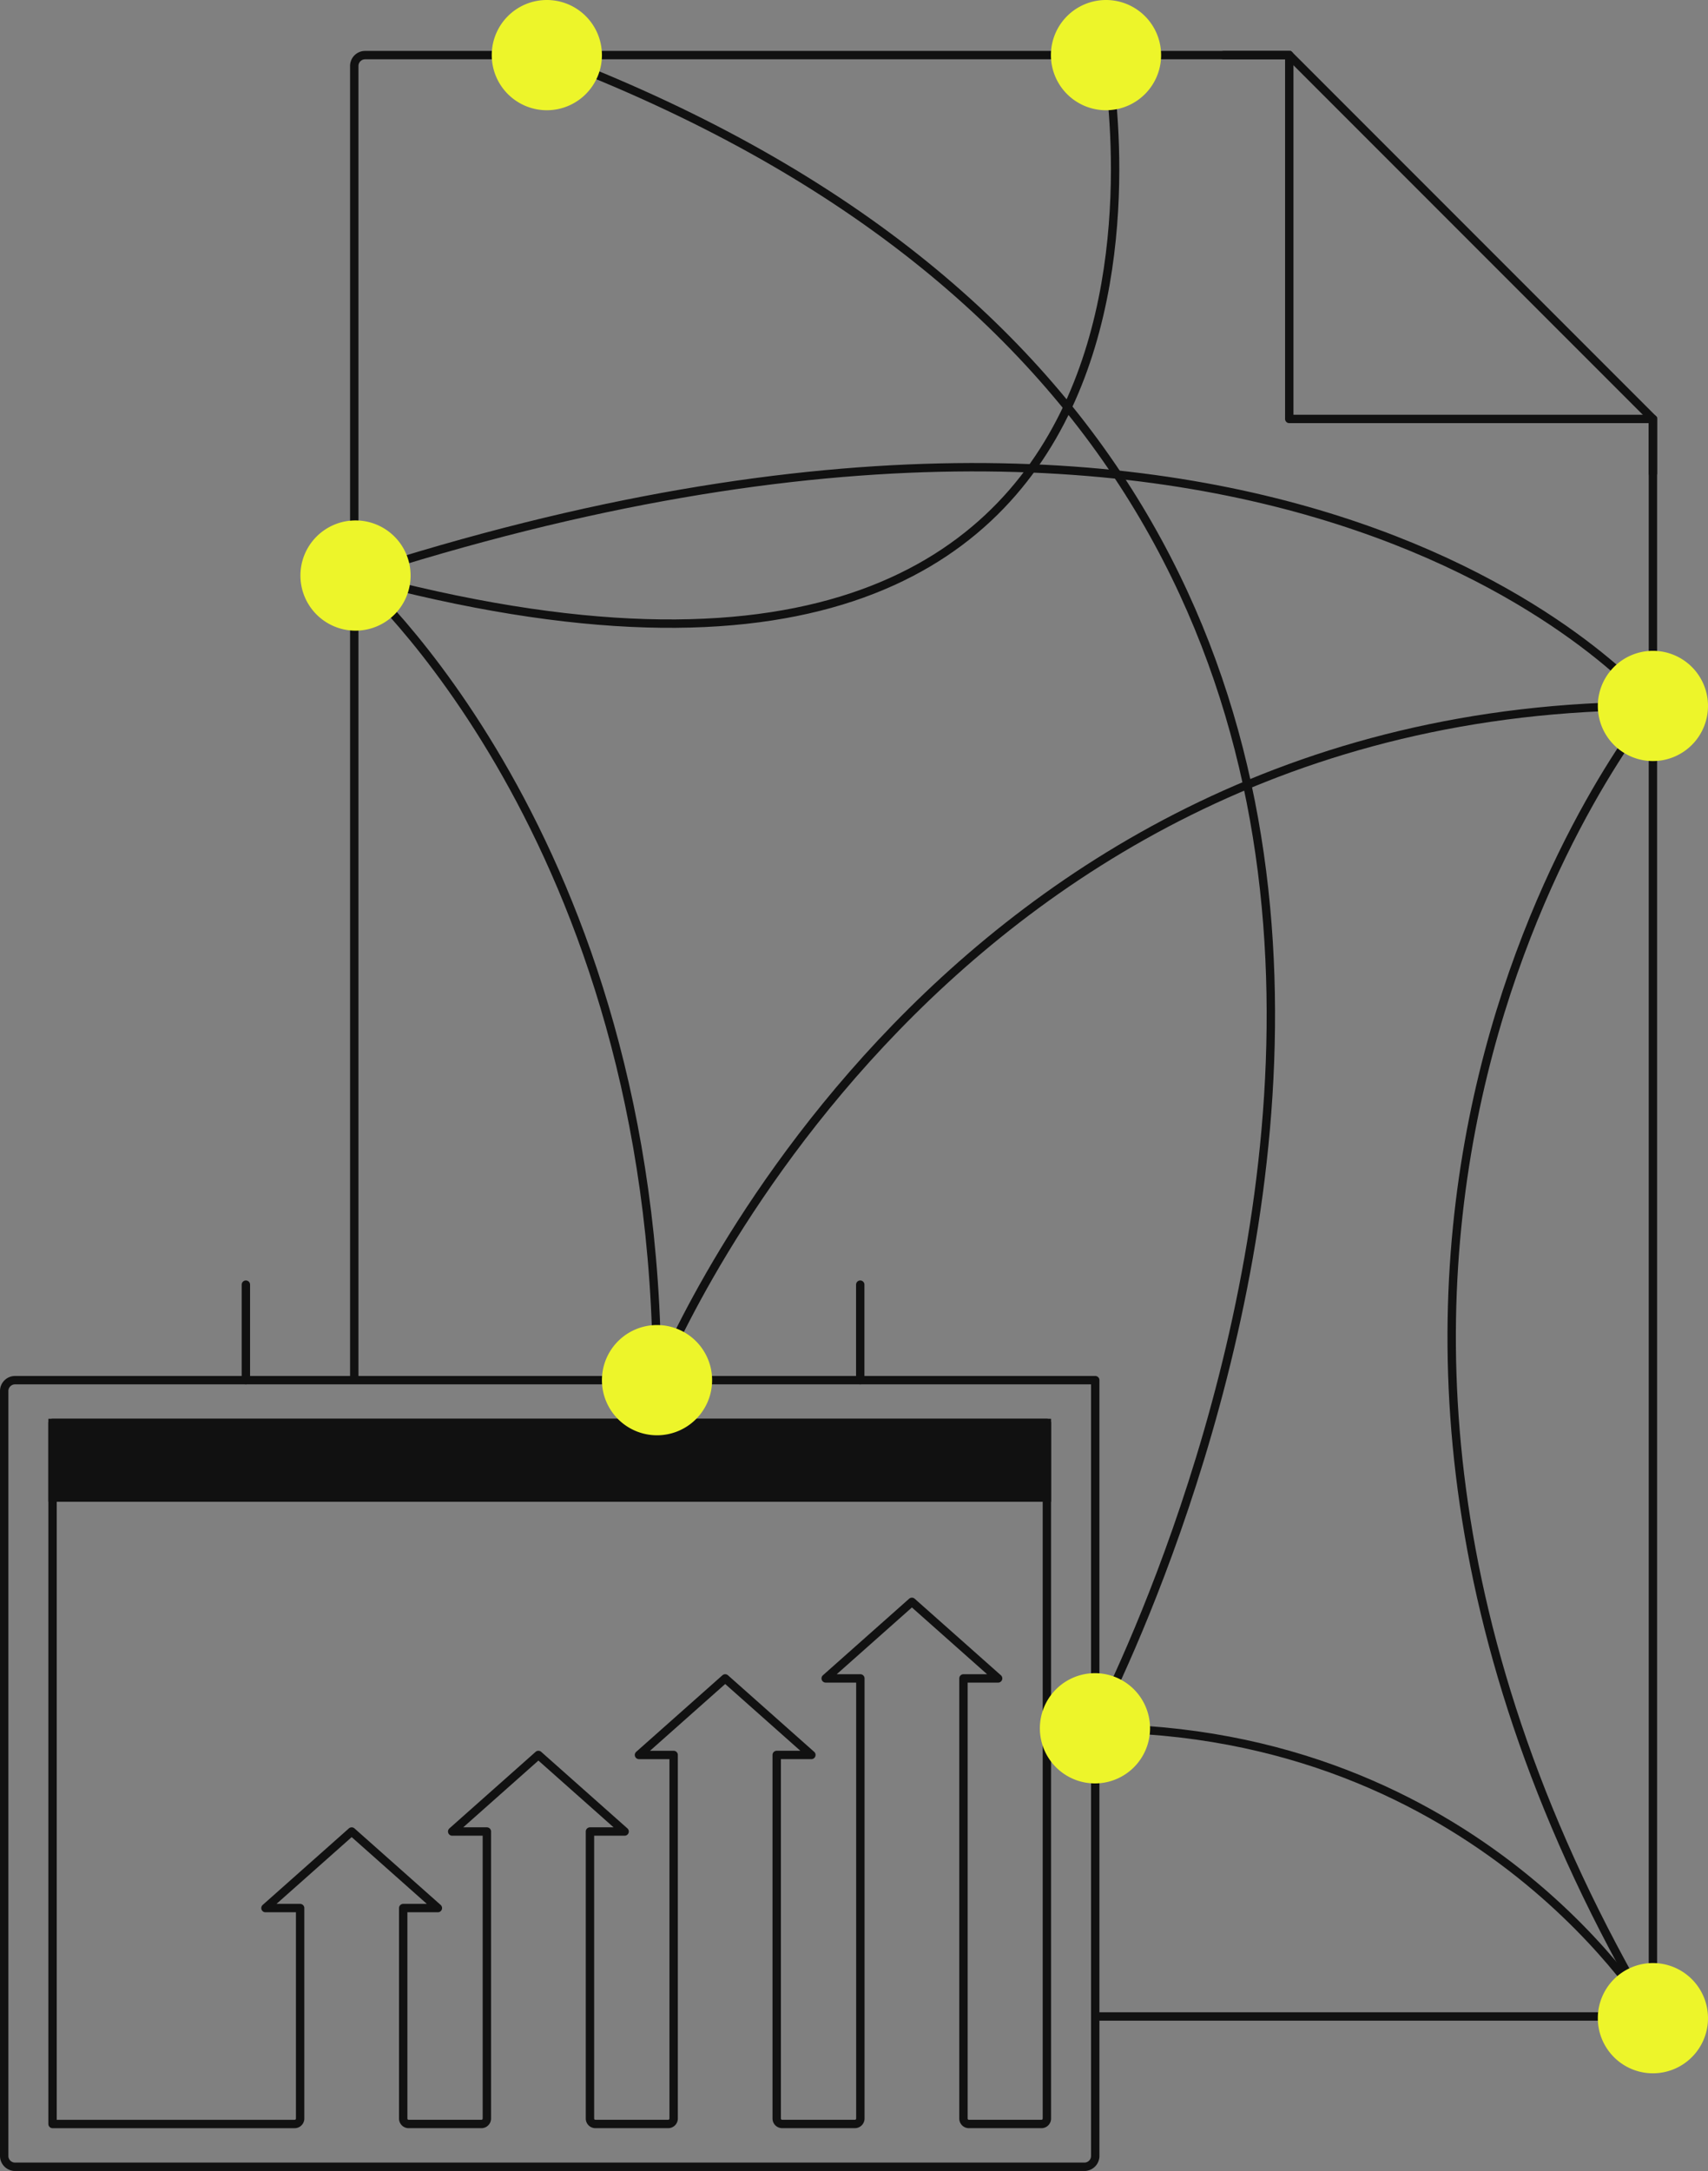 <?xml version="1.0" encoding="UTF-8"?>
<svg xmlns="http://www.w3.org/2000/svg" width="407.524" height="517.714" viewBox="0 0 407.524 517.714">
  <rect x="0" y="0" width="407.524" height="517.714" fill="#808080" stroke="none"/>
  <g transform="translate(7981.691 8803.205)">
    <rect width="237.248" height="17.791" transform="translate(-7969.155 -8463.866)" fill="#111"></rect>
    <g transform="translate(-7980.691 -8790.063)">
      <rect width="237.248" height="17.791" transform="translate(11.536 326.195)" fill="none" stroke="#111" stroke-miterlimit="10" stroke-width="2"></rect>
      <line y1="22.778" transform="translate(57.665 293.208)" fill="none" stroke="#111" stroke-linecap="round" stroke-miterlimit="10" stroke-width="2"></line>
      <line y1="22.778" transform="translate(204.252 293.208)" fill="none" stroke="#111" stroke-linecap="round" stroke-miterlimit="10" stroke-width="2"></line>
      <path d="M327.578,109.886V96.914L240.812,10.149H225.138" transform="translate(65.802 -10.148)" fill="none" stroke="#111" stroke-linecap="round" stroke-miterlimit="10" stroke-width="2"></path>
      <path d="M260.821,467.548v43.581a2.59,2.59,0,0,1-2.59,2.59H3.09a2.591,2.591,0,0,1-2.59-2.59V328.724a2.59,2.59,0,0,1,2.59-2.59H84.026V12.738a2.59,2.59,0,0,1,2.59-2.59h220.5V96.914h86.766V477.872H260.821V326.133H76.38" transform="translate(-0.5 -10.148)" fill="none" stroke="#111" stroke-linecap="round" stroke-linejoin="round" stroke-width="2"></path>
      <path d="M120.766,290.764s63.387-160.781,237.617-160.781" transform="translate(34.997 25.221)" fill="none" stroke="#111" stroke-linecap="round" stroke-linejoin="round" stroke-width="2"></path>
      <path d="M334.678,387.353s-40.722-69.131-133.6-69.131" transform="translate(58.702 80.78)" fill="none" stroke="#111" stroke-linecap="round" stroke-linejoin="round" stroke-width="2"></path>
      <path d="M65.221,105.974S137.16,168.417,137.16,297.85" transform="translate(18.602 18.135)" fill="none" stroke="#111" stroke-linecap="round" stroke-linejoin="round" stroke-width="2"></path>
      <path d="M230.778,409.15s156.047-290.8-130.31-399" transform="translate(29.006 -10.148)" fill="none" stroke="#111" stroke-linecap="round" stroke-linejoin="round" stroke-width="2"></path>
      <path d="M374.777,142.957s-85.03-103.783-309.556-31.1" transform="translate(18.602 12.248)" fill="none" stroke="#111" stroke-linecap="round" stroke-linejoin="round" stroke-width="2"></path>
      <path d="M315.174,129.983s-108.027,130.111,0,312.929" transform="translate(78.205 25.221)" fill="none" stroke="#111" stroke-linecap="round" stroke-linejoin="round" stroke-width="2"></path>
      <path d="M244.29,10.149S279.627,192.475,65.221,134.257" transform="translate(18.602 -10.148)" fill="none" stroke="#111" stroke-linecap="round" stroke-linejoin="round" stroke-width="2"></path>
      <path d="M200.858,429.173H183.49a1.3,1.3,0,0,1-1.3-1.3v-86.7h8.27L169.9,322.921l-20.57,18.255h8.27v86.7a1.3,1.3,0,0,1-1.3,1.3H138.933a1.3,1.3,0,0,1-1.3-1.3V359.432h8.268l-20.568-18.256-20.57,18.256h8.27v68.446a1.3,1.3,0,0,1-1.3,1.3H94.375a1.3,1.3,0,0,1-1.3-1.3v-50.19h8.27L80.78,359.432,60.21,377.689h8.27v50.19a1.3,1.3,0,0,1-1.3,1.3H9.408V262.007H246.655V427.878a1.3,1.3,0,0,1-1.3,1.3H228.049a1.3,1.3,0,0,1-1.3-1.3V322.921h8.27l-20.57-18.256-20.57,18.256h8.27V427.878A1.3,1.3,0,0,1,200.858,429.173Z" transform="translate(2.129 64.188)" fill="none" stroke="#111" stroke-linecap="round" stroke-linejoin="round" stroke-width="2"></path>
    </g>
    <path d="M136.906,257.119a13.144,13.144,0,1,1-13.144-13.144,13.145,13.145,0,0,1,13.144,13.144" transform="translate(-7948.69 -8731.196)" fill="#edf52a"></path>
    <path d="M116.608,13.144A13.144,13.144,0,1,1,103.463,0a13.145,13.145,0,0,1,13.144,13.144" transform="translate(-7954.682 -8803.205)" fill="#edf52a"></path>
    <path d="M217.585,321.217a13.144,13.144,0,1,1-13.144-13.143,13.145,13.145,0,0,1,13.144,13.143" transform="translate(-7924.878 -8712.276)" fill="#edf52a"></path>
    <path d="M320.373,374.594a13.144,13.144,0,1,1-13.144-13.144,13.145,13.145,0,0,1,13.144,13.144" transform="translate(-7894.54 -8696.523)" fill="#edf52a"></path>
    <path d="M320.373,132.978a13.144,13.144,0,1,1-13.144-13.144,13.145,13.145,0,0,1,13.144,13.144" transform="translate(-7894.54 -8767.836)" fill="#edf52a"></path>
    <path d="M219.622,13.144A13.144,13.144,0,1,1,206.477,0a13.145,13.145,0,0,1,13.144,13.144" transform="translate(-7924.277 -8803.205)" fill="#edf52a"></path>
    <path d="M81.361,108.969A13.144,13.144,0,1,1,68.216,95.825a13.145,13.145,0,0,1,13.144,13.144" transform="translate(-7965.084 -8774.923)" fill="#edf52a"></path>
  </g>
</svg>
